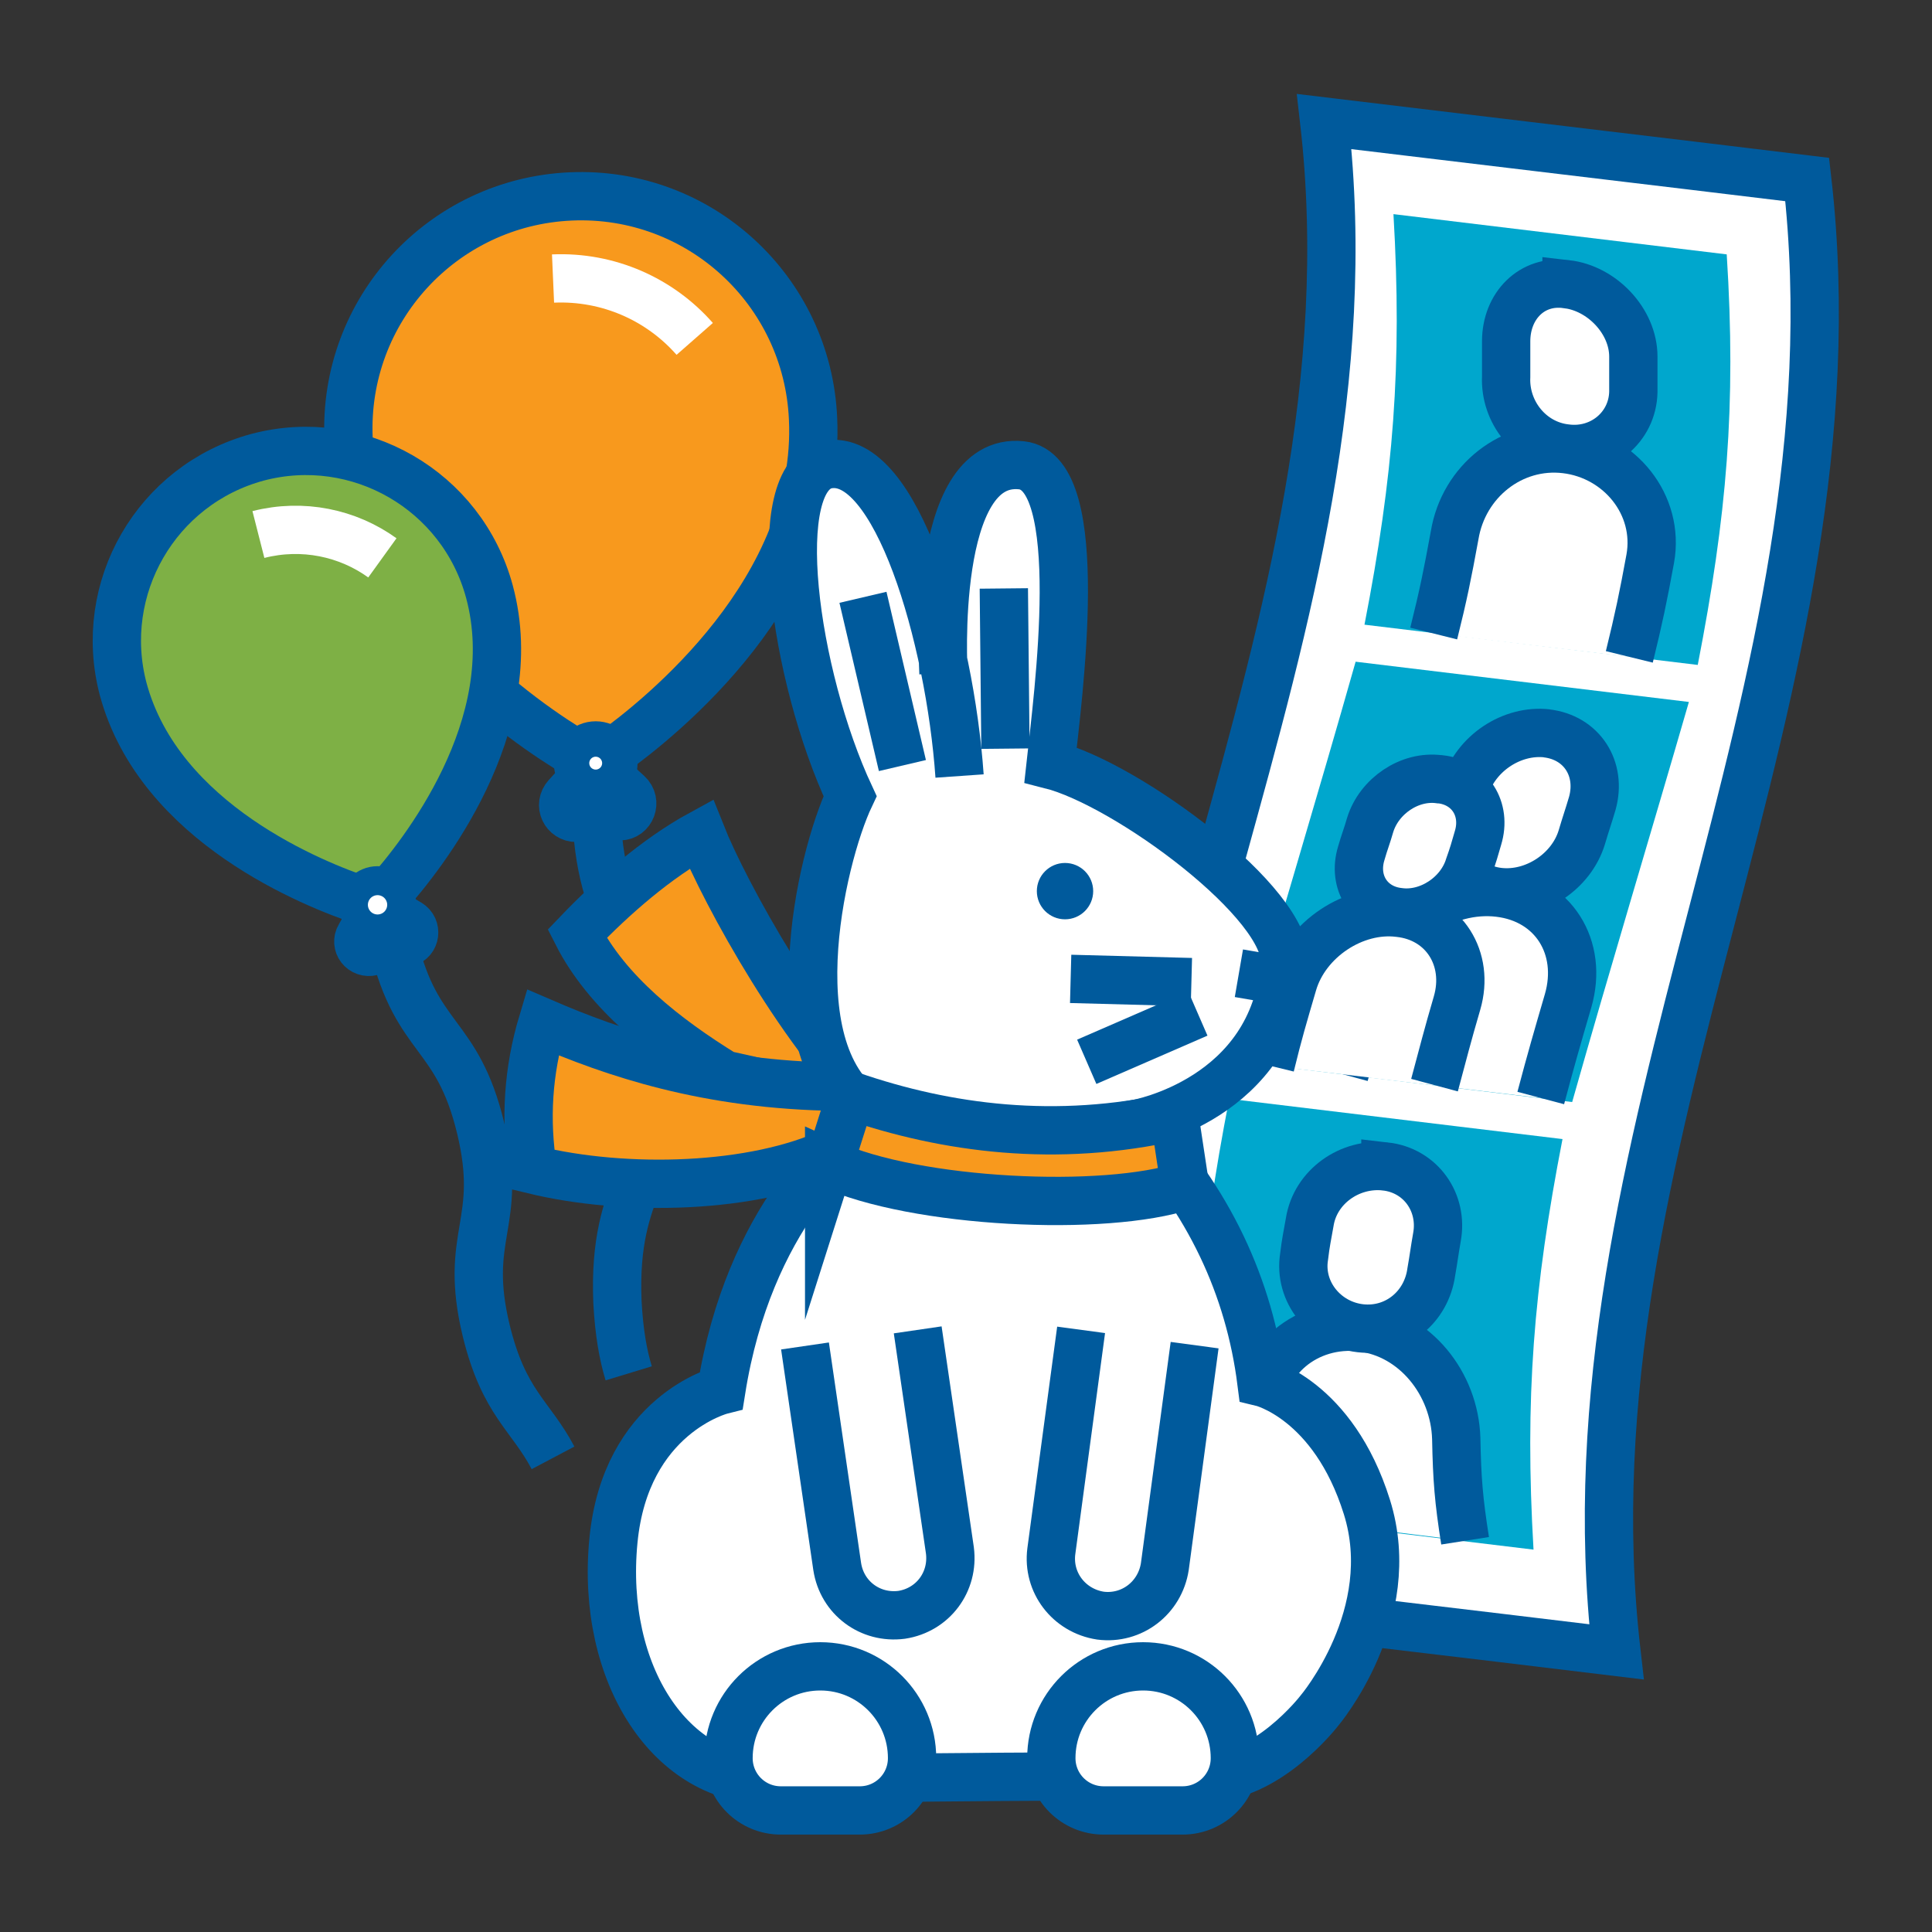 <?xml version="1.0" encoding="UTF-8"?>
<svg xmlns="http://www.w3.org/2000/svg" version="1.1" viewBox="0 0 240 240">
  <rect x="0" y="0" width="240" height="240" fill="#333333" stroke="none"/>
  <defs>
    <style>
      .cls-1, .cls-2, .cls-3 {
        fill: none;
      }

      .cls-2 {
        stroke: #fff;
      }

      .cls-2, .cls-4, .cls-5, .cls-6, .cls-3 {
        stroke-miterlimit: 10;
        stroke-width: 6px;
      }

      .cls-4 {
        fill: #f8991d;
      }

      .cls-4, .cls-5, .cls-6, .cls-3 {
        stroke: #005a9c;
      }

      .cls-5 {
        fill: #fff;
      }

      .cls-6 {
        fill: #7eb045;
      }

      .cls-7 {
        fill: #005a9c;
      }

      .cls-8 {
        fill: #00a7cd;
      }
    </style>
  </defs>
  <!-- Generator: Adobe Illustrator 28.6.0, SVG Export Plug-In . SVG Version: 1.2.0 Build 709)  -->
  <g>
    <g id="Layer_1">
      <rect class="cls-1" y="0" width="240" height="240"/>
      <g>
        <g>
          <path class="cls-5" d="M139,197.8c18.1,2.2,43.7,5.2,61.8,7.4-7.3-63.7,31-119.1,23.7-182.9-18.1-2.2-41.8-5-60-7.2,7.3,63.7-32.9,118.9-25.6,182.6Z"/>
          <path class="cls-8" d="M169.5,77.6c16.6,2,24.9,3,41.4,5,3.6-18.5,4.8-32.1,3.6-51-16.6-2-24.9-3-41.4-5,1.1,18.8,0,32.5-3.6,51Z"/>
          <path class="cls-5" d="M202.4,81.6c1.2-4.9,1.7-7.3,2.6-12.2,1.2-6.7-3.8-12.8-10.5-13.6h0c-6.7-.8-12.7,4-13.8,10.7-.9,4.9-1.4,7.4-2.6,12.2"/>
          <path class="cls-5" d="M194.6,35.3h0c4.4.5,8.3,4.6,8.3,9,0,1.7,0,2.6,0,4.4-.1,4.4-4,7.6-8.4,7h0c-4.4-.5-7.6-4.5-7.4-8.9,0-1.7,0-2.6,0-4.4,0-4.4,3.2-7.7,7.5-7.1Z"/>
          <path class="cls-8" d="M153.9,131.9c16.6,2,24.9,3,41.4,5,4.7-16.6,9.7-33.1,14.5-49.7-16.6-2-24.9-3-41.4-5-4.7,16.6-9.7,33.1-14.5,49.7Z"/>
          <g>
            <path class="cls-5" d="M191.4,136.4c1.3-4.9,2-7.3,3.4-12.1,1.9-6.6-1.8-12.6-8.6-13.4h0c-6.7-.8-13.8,3.9-15.8,10.5-1.4,4.8-2.1,7.3-3.4,12.1"/>
            <path class="cls-5" d="M192.1,91.1h0c4.4.5,6.9,4.4,5.7,8.7-.5,1.7-.8,2.5-1.3,4.2-1.3,4.3-5.9,7.3-10.3,6.8h0c-4.4-.5-6.8-4.4-5.5-8.7.5-1.7.8-2.5,1.3-4.2,1.3-4.3,5.8-7.3,10.2-6.8Z"/>
            <path class="cls-5" d="M178.2,134.8c1.1-4.1,1.6-6.1,2.8-10.2,1.6-5.5-1.6-10.6-7.2-11.2h0c-5.6-.7-11.6,3.3-13.2,8.8-1.2,4.1-1.8,6.1-2.8,10.2"/>
            <path class="cls-5" d="M178.9,96.8h0c3.7.4,5.8,3.7,4.7,7.3-.4,1.4-.6,2.1-1.1,3.5-1.1,3.6-5,6.2-8.7,5.7h0c-3.7-.4-5.8-3.7-4.7-7.3.4-1.4.7-2.1,1.1-3.5,1.1-3.6,4.9-6.2,8.6-5.7Z"/>
          </g>
          <path class="cls-8" d="M149.1,187.5c16.6,2,24.9,3,41.4,5-1.1-18.8,0-32.5,3.6-51-16.6-2-24.9-3-41.4-5-3.6,18.5-4.8,32.1-3.6,51Z"/>
          <path class="cls-5" d="M182,191.4c-.8-5.1-1-7.6-1.1-12.7-.2-6.8-5.1-13-11.8-13.8h0c-6.7-.8-12.7,4-12.5,10.8.1,5,.3,7.6,1.1,12.7"/>
          <path class="cls-5" d="M172.1,144.9h0c4.4.5,7.2,4.5,6.4,8.8-.3,1.7-.4,2.6-.7,4.3-.6,4.4-4.4,7.5-8.8,7h0c-4.4-.5-7.7-4.5-7-8.9.2-1.7.4-2.6.7-4.3.7-4.4,5-7.4,9.4-6.9Z"/>
        </g>
        <g>
          <g>
            <g>
              <path class="cls-4" d="M75.9,93.6c6.3-4.5,26.1-20.4,25.1-41.6-.7-15.9-14.1-28.3-30.1-27.6-15.9.7-28.3,14.1-27.6,30.1.9,21.2,22,35.4,28.6,39.3"/>
              <path class="cls-2" d="M86.3,42.1c-4.3-4.9-10.7-7.8-17.6-7.5"/>
              <path class="cls-5" d="M72.6,96.5l-2.2,2.4c-1,1.1-.2,2.7,1.2,2.7l5.4-.2c1.4,0,2.1-1.8,1-2.8l-2.3-2.1"/>
              <circle class="cls-5" cx="74" cy="94.8" r="2.2"/>
            </g>
            <path class="cls-3" d="M74.1,101.5c.7,15.1,7,14.8,7.7,29.8.7,15.1-5.7,15.3-5.1,30.4.2,3.8.7,6.6,1.4,8.9"/>
          </g>
          <g>
            <g>
              <path class="cls-6" d="M48.1,111.1c4.2-4.7,17.2-20.9,12.7-37.6-3.4-12.6-16.3-20-28.8-16.7-12.6,3.4-20,16.3-16.7,28.8,4.5,16.7,23.8,24.3,29.8,26.3"/>
              <path class="cls-2" d="M47.5,69.3c-4.3-3.1-9.9-4.3-15.4-2.9"/>
              <path class="cls-5" d="M46,114l-1.3,2.3c-.6,1,.3,2.2,1.5,1.9l4.3-1.1c1.1-.3,1.3-1.8.3-2.4l-2.2-1.3"/>
              <circle class="cls-5" cx="46.9" cy="112.4" r="1.8"/>
            </g>
            <path class="cls-3" d="M48.9,117.4c2.9,12,7.9,10.7,10.8,22.7,2.9,12-2.2,13.2.7,25.2,2.2,9,5.5,10.5,8.3,15.8"/>
          </g>
        </g>
        <g>
          <path class="cls-4" d="M109.7,137.9c-9.5-8.4-19.7-27-22.6-34.3-5.5,3-10.9,7.7-15.4,12.4,3.7,7.3,11,13,18.3,17.5l19.8,4.4Z"/>
          <path class="cls-5" d="M119.2,96.4c-1.2-17.2-7.9-40.2-16.4-38.7-7.6,1.4-4.2,26.2,2.8,41.2-3.7,7.8-9.5,33,3.2,39.9-4.1,2.6-15.8,12.5-19.2,33.9,0,0-11.9,3-13.4,18.7-1.6,16.6,7.2,30,19.6,29.7,12.8-.3,46.1-.6,53.8-.3,7.7.3,14.3-8.3,14.3-8.3,0,0,10.1-11.9,5.9-25.3-4.2-13.4-13.1-15.5-13.1-15.5-1.5-11.8-6.5-22.6-15.5-32.1,0,0,17.1-3,18.4-19.9.6-7.4-19.6-22.3-29.1-24.7.9-8.3,4.7-36.3-3.6-37.2-11.3-1.2-9.7,25.8-9.7,25.8"/>
          <line class="cls-4" x1="159.7" y1="121.9" x2="153.9" y2="120.9"/>
          <circle class="cls-7" cx="132.3" cy="110.7" r="3.5"/>
          <path class="cls-5" d="M100,167.2l4,27.4c.6,3.9,4.1,6.5,8,6h0c3.9-.6,6.5-4.1,6-8l-4-27.4"/>
          <path class="cls-5" d="M134.3,165.2l-3.7,27.5c-.5,3.9,2.2,7.4,6.1,8h0c3.9.5,7.4-2.2,8-6.1l3.7-27.5"/>
          <line class="cls-4" x1="133" y1="121.6" x2="148" y2="122"/>
          <line class="cls-4" x1="135" y1="131.9" x2="148.8" y2="125.9"/>
          <path class="cls-5" d="M137.1,206.9h9.9c3.6,0,6.5,2.9,6.5,6.5h0c0,6.3-5.1,11.4-11.4,11.4h0c-6.3,0-11.4-5.1-11.4-11.4h0c0-3.6,2.9-6.5,6.5-6.5Z" transform="translate(284.1 431.8) rotate(180)"/>
          <path class="cls-5" d="M96.9,206.9h9.9c3.6,0,6.5,2.9,6.5,6.5h0c0,6.3-5.1,11.4-11.4,11.4h0c-6.3,0-11.4-5.1-11.4-11.4h0c0-3.6,2.9-6.5,6.5-6.5Z" transform="translate(203.8 431.8) rotate(180)"/>
          <path class="cls-4" d="M104.1,135c-16.3-.2-27.9-4.2-36.7-8-1.8,6-2.2,12.1-1.2,18.3,11.5,2.8,27.5,2.4,37.4-2.3"/>
          <path class="cls-4" d="M103,144.6c10.7,4.9,34.3,6,44.2,2.7l-1.3-8.6c-14.7,3.3-28.3,1.5-40.2-2.6l-2.7,8.5Z"/>
          <line class="cls-4" x1="112.1" y1="95.1" x2="107.2" y2="74.2"/>
          <line class="cls-4" x1="124.9" y1="93" x2="124.7" y2="73.1"/>
        </g>
      </g>
    </g>
  </g>
</svg>